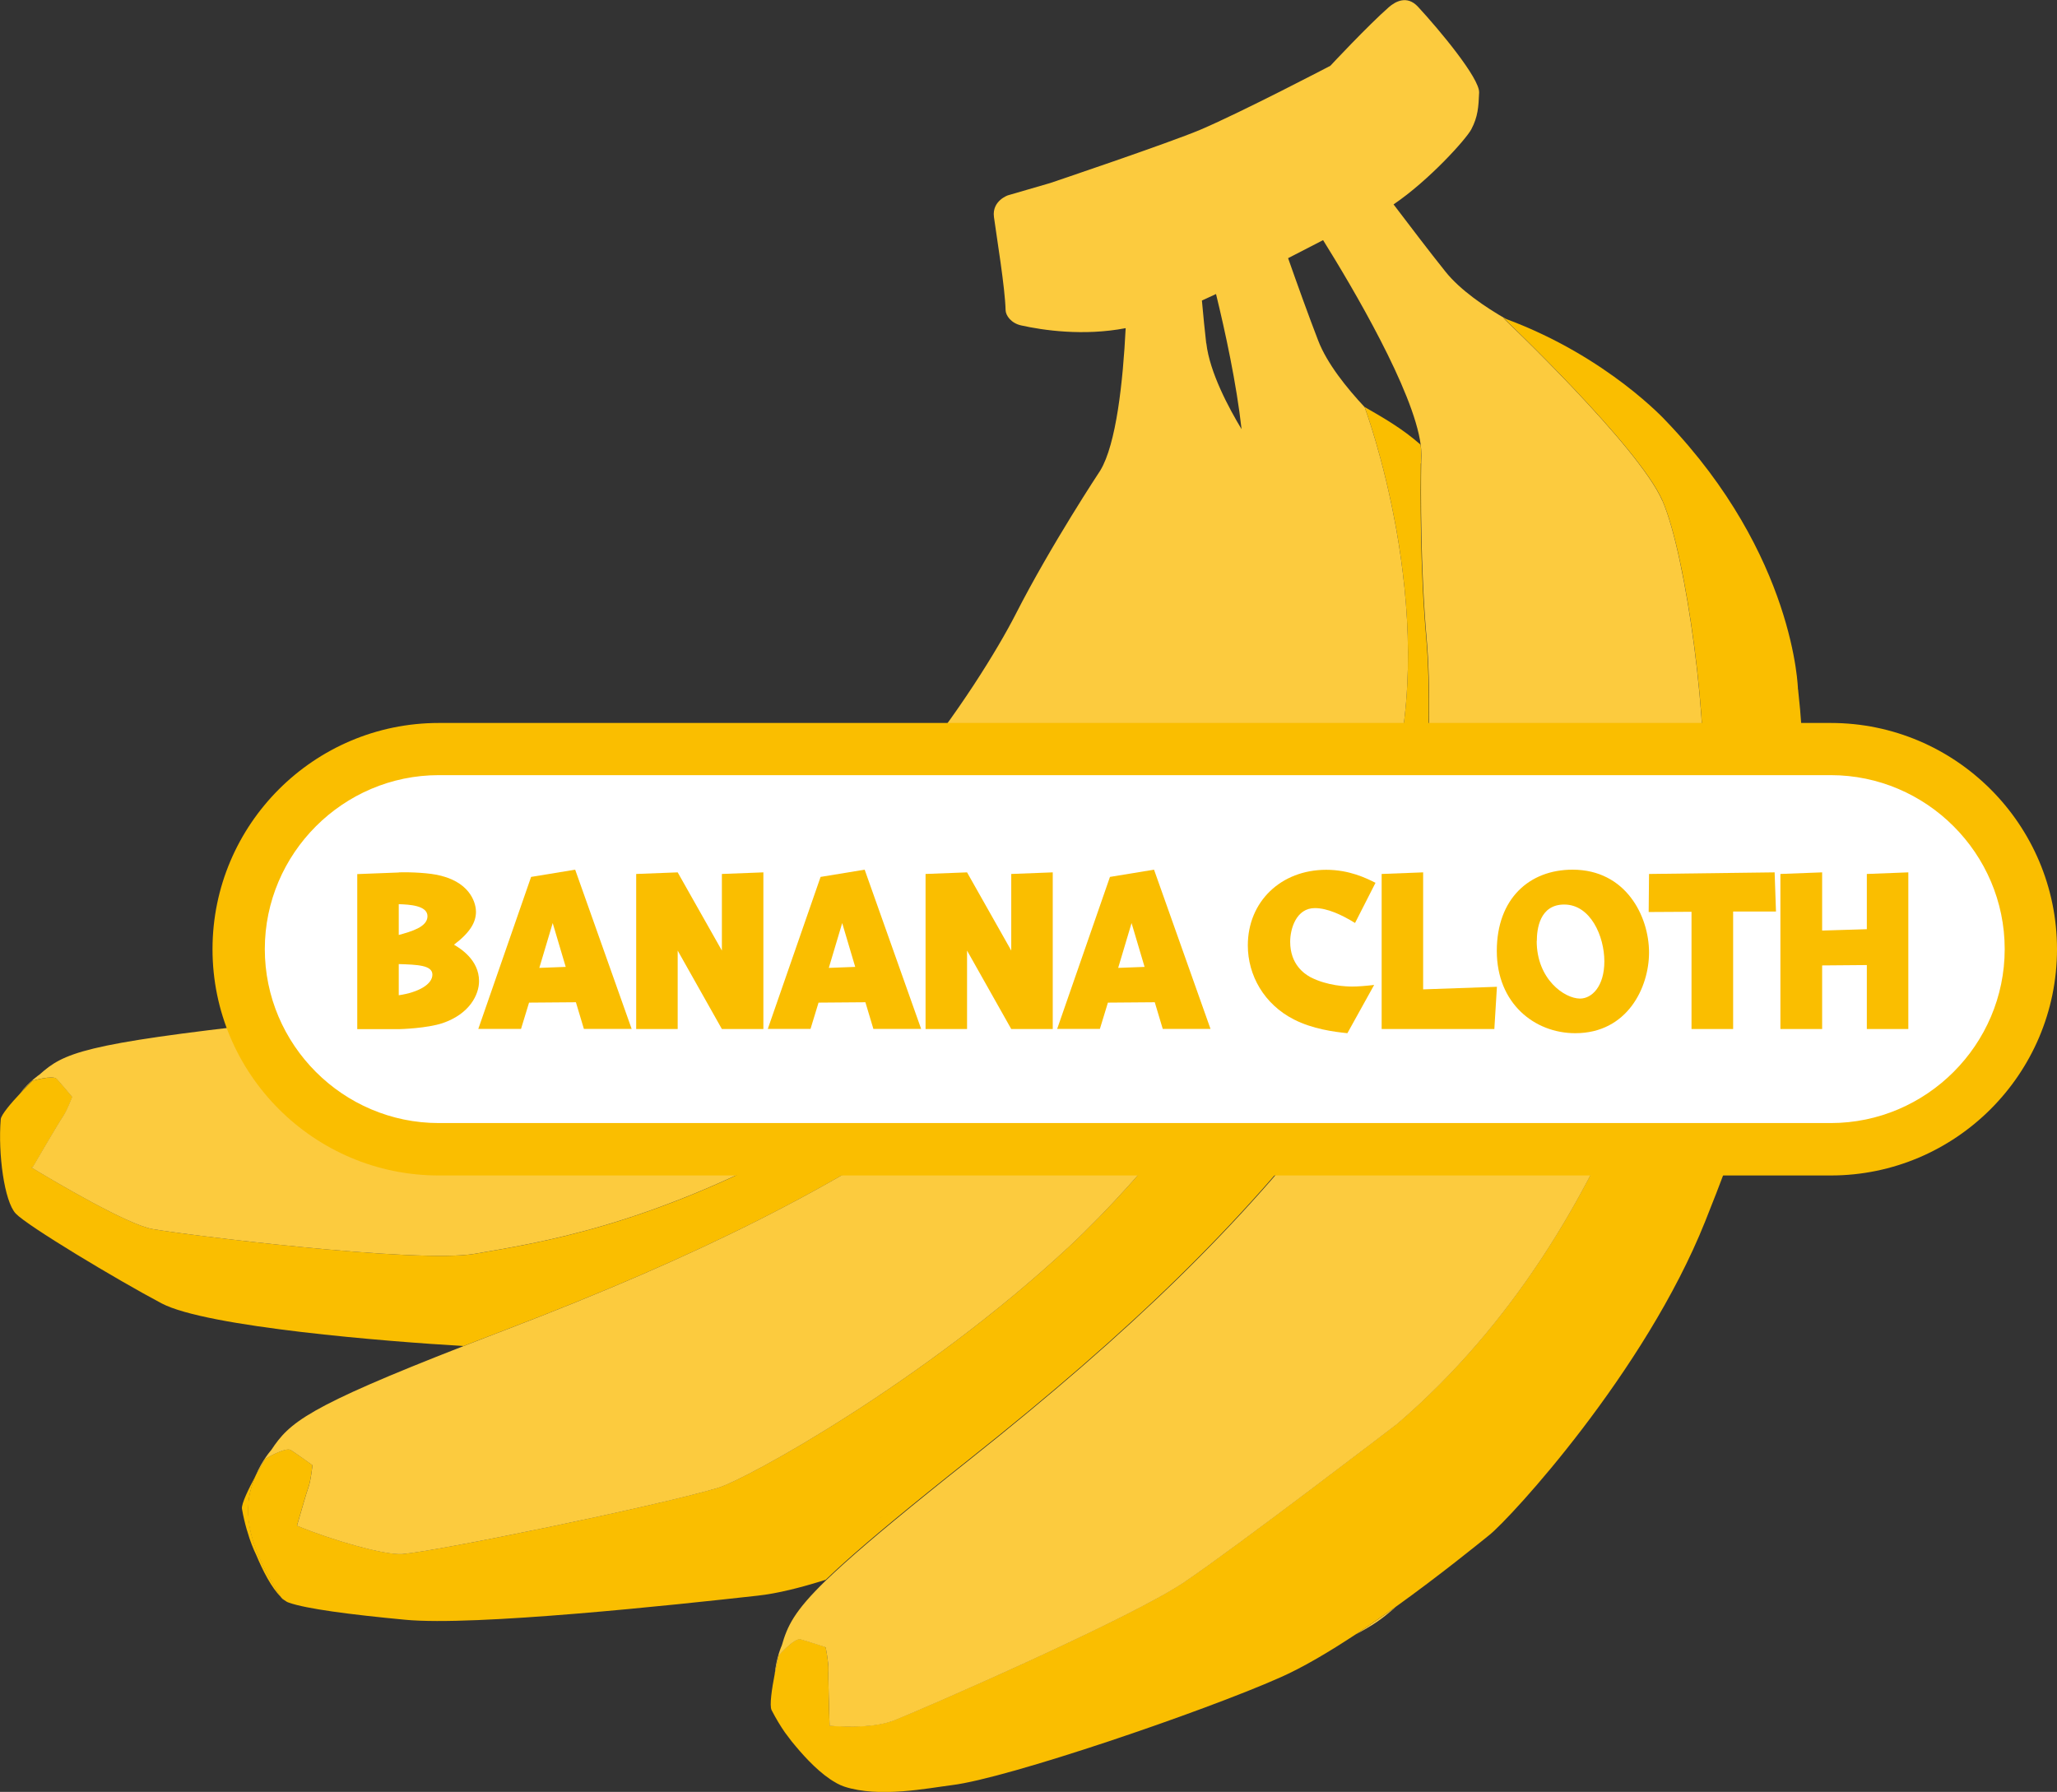 <?xml version="1.0" encoding="UTF-8"?><svg id="_レイヤー_2" xmlns="http://www.w3.org/2000/svg" viewBox="0 0 167.55 145.96"><rect x="0" y="0" width="167.55" height="145.96" fill="#333333" stroke="none"/><defs><style>.cls-1{fill:#fabe00;}.cls-1,.cls-2,.cls-3{stroke-width:0px;}.cls-2{fill:#fff;}.cls-3{fill:#fccb3e;}</style></defs><g id="_レイヤー_2-2"><path class="cls-3" d="m22.93,130.15c.04.07.12.13.22.19-.08-.06-.16-.14-.24-.21,0,0,.01.02.02.03Z"/><path class="cls-1" d="m20.24,122.38c.09-.83.32-1.56.59-2.18-.55,1.02-1.19,2.3-1.12,2.71.11.64.25,1.2.39,1.69,0,0,0,0,0,0,0,0,.01.04.03.09.25.88.52,1.52.73,1.95.52,1.25,1.26,2.73,2.06,3.48-1.54-2.36-2.94-5.19-2.67-7.74Z"/><path class="cls-3" d="m68.1,145.23s.04.01.05.02c-.03-.01-.05-.03-.08-.05,0,0,.02.02.03.02Z"/><path class="cls-3" d="m112.13,132.13c.48-.32,1.01-.75,1.58-1.26-1.07.77-2.18,1.54-3.3,2.27.67-.35,1.25-.69,1.72-1.01Z"/><path class="cls-1" d="m65.35,93.04c-12.71,6.86-21.34,8.17-26.67,9.09-4.7.81-23.8-1.57-26.26-2.02-2.05-.37-7.95-3.86-9.85-5.01l.13-.07s2.14-3.67,2.46-4.12c.32-.45.73-1.56.73-1.56,0,0-.95-1.14-1.26-1.47-.31-.33-1.99.16-1.99.16,0,0-.46.45-.99,1.02-.72.76-1.56,1.74-1.59,2.11-.23,2.8.29,6.69,1.22,7.68.94,1,8.24,5.39,11.89,7.32,3.65,1.93,18.48,3.12,24.6,3.47h0c.34-.13.69-.27,1.05-.41.76-.29,1.53-.59,2.37-.91,16-6.12,26.86-11.61,37.26-18.84,6.55-4.55,11.57-14.03,14.76-22.15-3.06,4.86-14.76,18.63-27.86,25.7Z"/><path class="cls-1" d="m115.75,37.76c0-.54.02-.85.02-.85,0-.22-.03-.45-.06-.69-1.49-1.31-2.98-2.16-4.56-3.07,0,0,0,0,0,0,0,0,6.19,16.5,2.19,30.83-1.11,3.97-13.12,25.33-26.3,37.6-11.71,10.91-26.21,18.91-28.59,19.62-5.07,1.5-22.92,5.18-25.69,5.38-1.43.11-5.83-1.16-8.57-2.31.37-1.28.79-2.75.91-3.06.22-.58.35-1.87.35-1.87,0,0-1.33-.96-1.76-1.23-.43-.27-2.09.72-2.09.72,0,0-.37.61-.78,1.37-.27.62-.5,1.35-.59,2.18-.27,2.55,1.13,5.38,2.67,7.74.08.08.16.15.24.21.13.1.27.18.4.22,1.43.5,4.92.96,9.47,1.39,5.64.54,21.94-1.21,28.68-1.96,1.66-.18,3.58-.67,5.57-1.3,1.71-1.65,4.29-3.87,8.34-7.14-2.56,1.4-4.93,2.66-6.99,3.71,2.06-1.05,4.43-2.31,6.99-3.71,1.01-.81,2.1-1.69,3.3-2.64,13.42-10.65,22.11-19.17,29.85-29.19,7.74-10.02,8.05-30.73,7.42-37.78-.51-5.68-.47-11.96-.44-14.2m-1.03-1.21s-.01,0-.02-.01c0,0,.01,0,.02.01Z"/><path class="cls-1" d="m146.45,56.14s-.23-10.87-10.73-21.83c0,0-4.75-5.24-13-8.31-.09-.03-.18-.07-.27-.11,0,0,11.03,10.45,12.97,14.9,1.94,4.46,3.89,18.73,3.24,25.64-.72,7.75-5.89,33.28-24.85,49.54,0,0-12.96,9.93-17.34,12.89-4.38,2.96-21,10.21-23.58,11.24-1.52.61-3.75.58-5.32.46-.04-1.37-.12-4.06-.09-4.51.03-.61-.23-1.89-.23-1.89,0,0-1.56-.51-2.05-.64-.49-.13-1.77,1.32-1.77,1.32,0,0-.17.7-.33,1.54-.22,1.14-.44,2.55-.25,2.92.37.72.74,1.32,1.08,1.81h0s.07.09.18.24c.26.36.5.66.71.9.8.96,2.04,2.29,3.26,2.96.03.01.05.03.08.05.2.11.41.2.61.27,2.86.94,6.83.12,8.76-.12,4.54-.55,20.5-6,26.7-8.75,1.89-.83,4.04-2.11,6.18-3.52,1.12-.74,2.23-1.51,3.3-2.27,3.61-2.59,6.69-5.1,7.61-5.84,1.72-1.38,12.66-13.24,17.57-25.53s9.51-25.93,7.57-43.35Z"/><path class="cls-3" d="m135.41,40.8c-1.94-4.46-12.97-14.9-12.97-14.9.09.03.18.07.27.11-1.76-1.01-3.77-2.38-4.97-3.88-1.29-1.61-2.93-3.77-4.23-5.48,2.89-1.96,5.89-5.29,6.33-6.11.55-1.04.59-1.84.64-3s-3.23-5.1-4.98-6.99c-.9-.97-1.85-.42-2.37.03-1.72,1.51-4.77,4.78-4.77,4.78,0,0-7.15,3.74-10.57,5.2-2.55,1.08-12.25,4.35-12.25,4.35l-3.44,1s-1.31.44-1.14,1.76c.24,1.77.9,5.72.95,7.6.01.42.44,1.06,1.28,1.24,1.76.39,5.05.88,8.5.22-.22,4.39-.77,9.45-2.07,11.6,0,0-3.99,6.02-6.89,11.7-2.9,5.68-13.08,21.37-23.8,25.31-10.73,3.94-21.46,6.28-36.82,7.98-15.37,1.71-16.92,2.45-18.89,4.21,0,0-.81.53-1.59,1.53.53-.57.99-1.02.99-1.02,0,0,1.67-.49,1.99-.16.31.33,1.26,1.47,1.26,1.47,0,0-.41,1.1-.73,1.56-.32.45-2.46,4.12-2.46,4.12l-.13.07c1.9,1.15,7.79,4.63,9.85,5.01,2.46.45,21.56,2.83,26.26,2.02,5.33-.92,13.97-2.23,26.67-9.09,13.1-7.08,24.8-20.85,27.86-25.7-3.2,8.12-8.21,17.6-14.76,22.15-10.4,7.22-21.26,12.72-37.26,18.84-.48.18-.93.36-1.38.53-.71.27-1.39.54-2.04.79-12.8,4.99-14.17,6.22-15.66,8.47,0,0-.72.79-1.27,2.09.41-.76.78-1.37.78-1.37,0,0,1.66-.99,2.09-.72.43.27,1.76,1.23,1.76,1.23,0,0-.13,1.3-.35,1.87-.12.31-.54,1.78-.91,3.06,2.74,1.15,7.14,2.42,8.57,2.31,2.77-.21,20.62-3.88,25.69-5.38,2.39-.71,16.88-8.72,28.59-19.62,13.17-12.27,25.19-33.63,26.3-37.6,4-14.33-2.19-30.83-2.19-30.83,0,0,0,0,0,0-1.43-1.53-3.06-3.54-3.78-5.42-.77-1.99-1.73-4.66-2.45-6.71,1.01-.52,1.97-1.02,2.85-1.47,2.4,3.85,7.38,12.28,7.95,16.67.03.24.05.48.06.69,0,0,0,.31-.02.85h0c-.03,2.23-.06,8.52.44,14.2.63,7.04.32,27.76-7.42,37.78-7.74,10.02-16.44,18.53-29.85,29.19-1.2.95-2.29,1.82-3.3,2.64h0c-4.05,3.27-6.63,5.49-8.34,7.14-2.63,2.55-3.16,3.75-3.61,5.31,0,0-.45.97-.58,2.37.16-.85.33-1.54.33-1.54,0,0,1.28-1.45,1.77-1.32.49.13,2.05.64,2.05.64,0,0,.26,1.28.23,1.89-.03.46.05,3.15.09,4.51,1.57.12,3.8.15,5.32-.46,2.57-1.03,19.2-8.28,23.58-11.24,4.38-2.96,17.34-12.89,17.34-12.89,18.96-16.26,24.13-41.79,24.85-49.54.64-6.91-1.31-21.18-3.24-25.64Zm-37.16-12.84c-.12-1.04-.24-2.26-.35-3.48.38-.17.76-.35,1.15-.53.74,3.03,1.67,7.3,2.08,11.01-1.02-1.69-2.6-4.62-2.87-7Z"/><path class="cls-2" d="m149.12,93.62H35.74c-8.99,0-16.3-7.31-16.3-16.3s7.31-16.3,16.3-16.3h113.38c8.99,0,16.3,7.31,16.3,16.3s-7.31,16.3-16.3,16.3"/><path class="cls-1" d="m149.12,63.14c7.79,0,14.17,6.38,14.17,14.17s-6.38,14.17-14.17,14.17H35.74c-7.8,0-14.17-6.38-14.17-14.17s6.38-14.17,14.17-14.17h113.38m0-4.25H35.74c-10.16,0-18.43,8.27-18.43,18.43s8.27,18.43,18.43,18.43h113.38c10.16,0,18.43-8.27,18.43-18.43s-8.27-18.43-18.43-18.43"/><path class="cls-1" d="m32.48,71.06c.9-.03,2.55.03,3.46.28,2.53.65,2.83,2.4,2.83,2.92,0,.83-.43,1.66-1.79,2.69.52.31,2.04,1.24,2.04,2.97,0,1.09-.76,2.67-2.97,3.42-1.26.42-3.38.49-3.57.49h-3.38v-12.63l3.38-.13Zm0,5.1c1-.28,2.34-.64,2.34-1.53s-1.52-.95-2.34-.98v2.51Zm0,4.91c1.63-.24,2.74-.9,2.74-1.68s-1.25-.81-2.74-.86v2.54Z"/><path class="cls-1" d="m43.09,81.68l-.65,2.13h-3.48l4.3-12.38,3.59-.59,4.6,12.97h-3.89l-.65-2.17-3.83.03Zm2.99-2.92l-1.06-3.57-1.09,3.65,2.15-.08Z"/><path class="cls-1" d="m62.18,83.82h-3.38l-3.6-6.39v6.39h-3.38v-12.63l3.38-.13,3.6,6.37v-6.24l3.38-.13v12.76Z"/><path class="cls-1" d="m66.67,81.68l-.65,2.13h-3.48l4.3-12.38,3.59-.59,4.6,12.97h-3.89l-.65-2.17-3.83.03Zm2.99-2.92l-1.06-3.57-1.09,3.65,2.15-.08Z"/><path class="cls-1" d="m85.75,83.82h-3.38l-3.6-6.39v6.39h-3.38v-12.63l3.38-.13,3.6,6.37v-6.24l3.38-.13v12.76Z"/><path class="cls-1" d="m90.24,81.68l-.65,2.13h-3.48l4.3-12.38,3.59-.59,4.6,12.97h-3.89l-.65-2.17-3.83.03Zm2.99-2.92l-1.06-3.57-1.09,3.65,2.15-.08Z"/><path class="cls-1" d="m110.37,75.18c-1.09-.67-2.26-1.21-3.27-1.21-1.52,0-2.01,1.69-2.01,2.74,0,1.86,1.17,2.62,1.64,2.88,1.38.72,2.96.77,3.4.77.49,0,1.11-.05,1.8-.13l-2.18,3.93c-1.09-.11-2.84-.34-4.36-1.12-2.43-1.24-3.75-3.6-3.75-6.03,0-3.57,2.7-6.16,6.39-6.16,1.87,0,3.26.68,4.01,1.06l-1.67,3.28Z"/><path class="cls-1" d="m115.92,80.59l6.01-.21-.21,3.44h-9.18v-12.63l3.38-.13v9.53Z"/><path class="cls-1" d="m134.32,77.59c0,2.82-1.75,6.57-6.01,6.57-3.32,0-6.39-2.43-6.39-6.7s2.66-6.62,6.17-6.62c4.35,0,6.23,3.8,6.23,6.75Zm-9.15-.94c0,3.11,2.26,4.69,3.53,4.69.96,0,1.98-.99,1.98-3.03s-1.12-4.63-3.27-4.63c-2.01,0-2.23,2.02-2.23,2.97Z"/><path class="cls-1" d="m141.16,83.82h-3.38v-9.55l-3.49.02.03-3.1,10.23-.13.11,3.19h-3.49v9.57Z"/><path class="cls-1" d="m152.06,75.69v-4.5l3.38-.13v12.76h-3.38v-5.21l-3.64.03v5.18h-3.4v-12.63l3.4-.13v4.74l3.64-.11Z"/></g></svg>